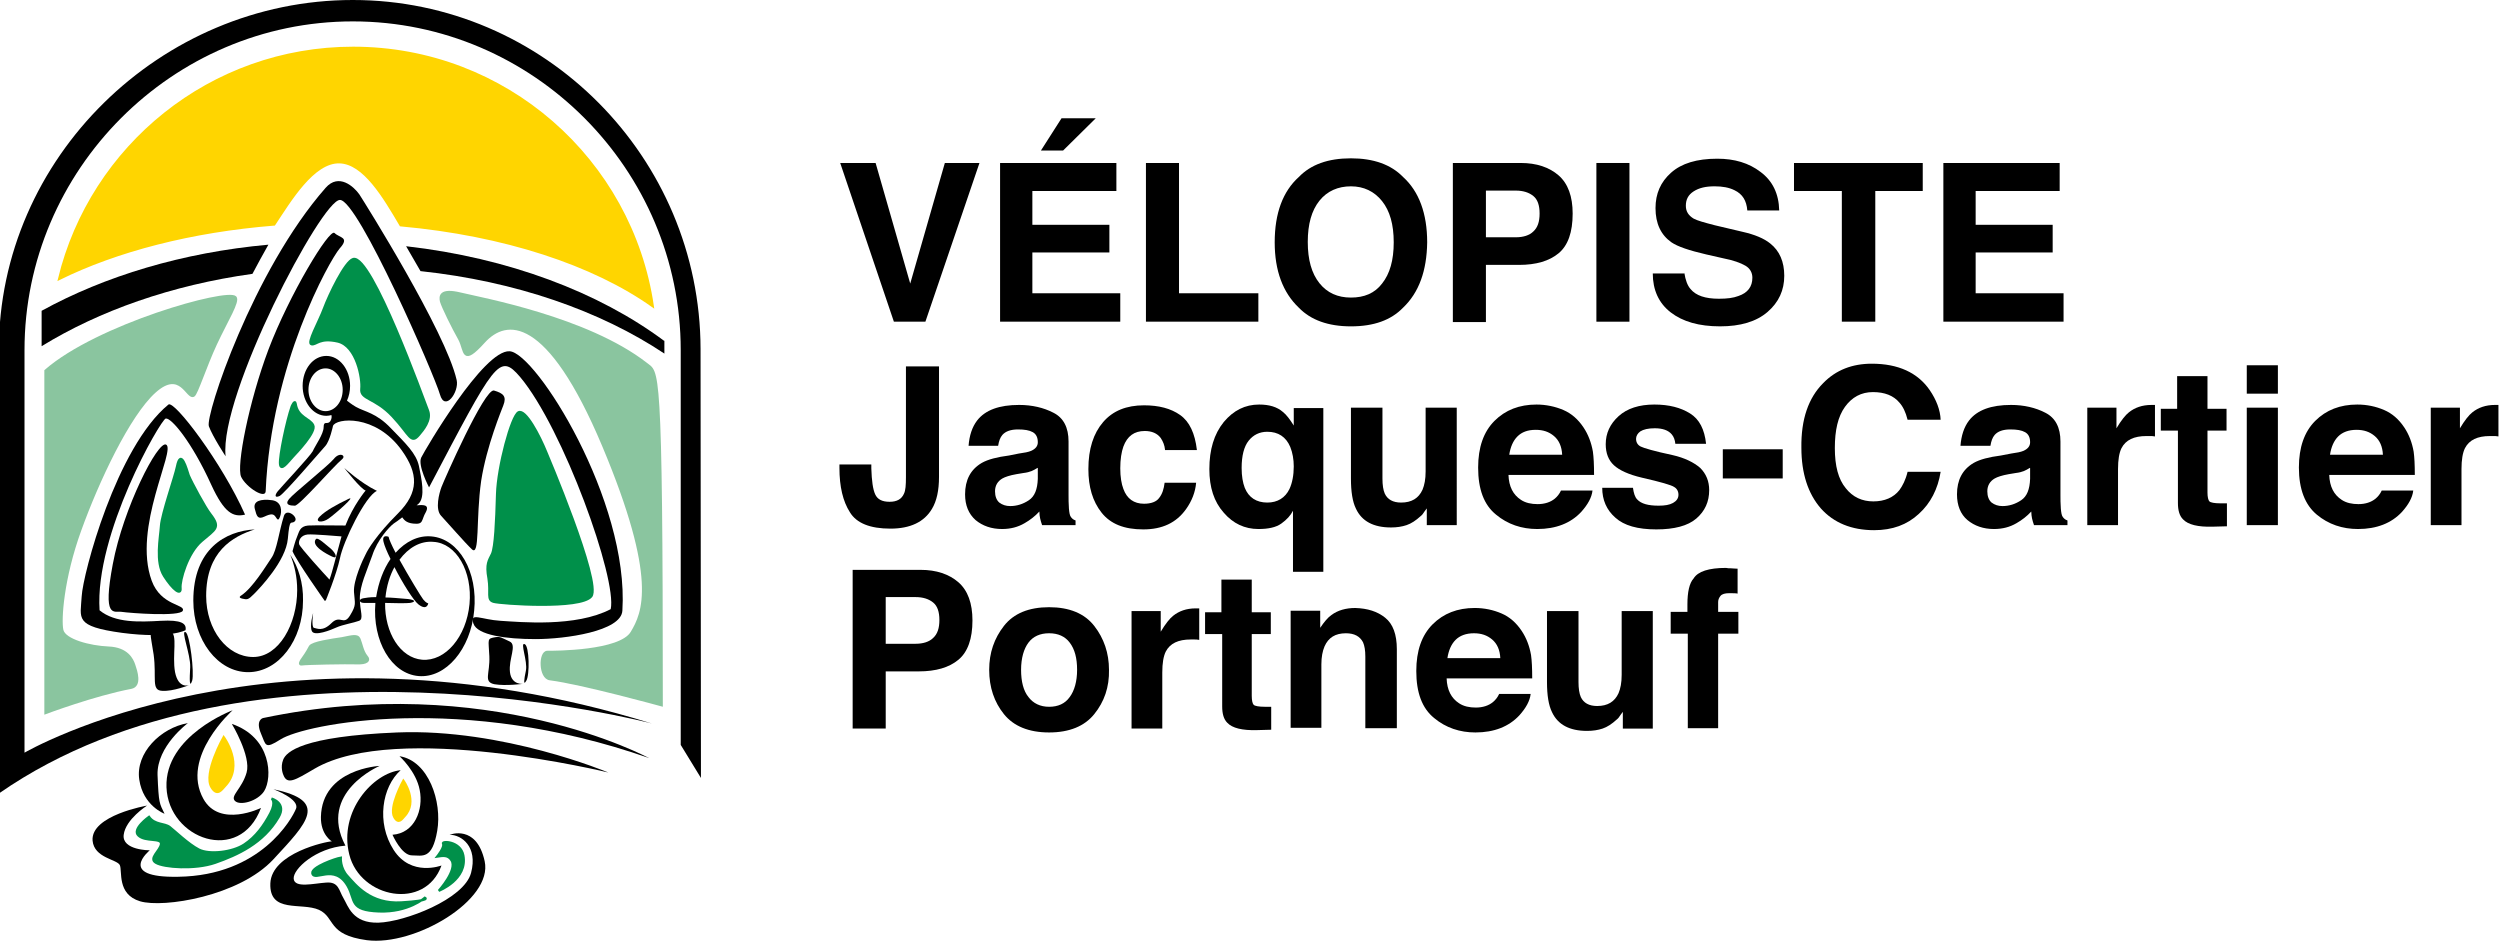 <?xml version="1.0" encoding="utf-8"?>
<!-- Generator: Adobe Illustrator 22.1.0, SVG Export Plug-In . SVG Version: 6.00 Build 0)  -->
<svg version="1.1" id="Calque_1" xmlns="http://www.w3.org/2000/svg" xmlns:xlink="http://www.w3.org/1999/xlink" x="0px" y="0px"
	 viewBox="0 0 642.7 243.3" style="enable-background:new 0 0 642.7 243.3;" xml:space="preserve">
<style type="text/css">
	.st0{fill:#00904A;stroke:#00904A;stroke-width:0.6;}
	.st1{fill:#8AC59F;stroke:#8AC59F;stroke-width:0.6;}
	.st2{fill:#FFD500;stroke:#FFD500;stroke-width:0.6;}
	.st3{fill-rule:evenodd;clip-rule:evenodd;fill:none;}
	.st4{fill-rule:evenodd;clip-rule:evenodd;}
	.st5{fill-rule:evenodd;clip-rule:evenodd;fill:#8AC59F;stroke:#8AC59F;stroke-width:0.6;}
	.st6{fill-rule:evenodd;clip-rule:evenodd;fill:#FFD500;stroke:#FFD500;stroke-width:0.6;}
</style>
<path class="st0" d="M140.4,116.2c-1.7-4.2-5.3-11.1-7.1-10.2s-5.3,14-5.5,21c-0.2,7.1-0.5,13.6-1.3,15.4c-0.8,1.7-1.6,2.5-0.9,6.3
	c0.6,3.8-0.5,5.5,1.3,6c1.7,0.5,22.4,2,25.1-1.4C154.7,149.8,140.4,116.2,140.4,116.2z"/>
<path class="st0" d="M45.5,120c-0.5,2.5-3.9,12.1-4.1,15.2c-0.2,3.1-1.5,9.3,0.8,12.9c2.3,3.6,4.4,5.1,4.2,3.1
	c-0.2-2,1.8-9,5.4-12.1c3.6-3.1,5-3.4,2.3-6.9c-1.3-1.6-4.9-8.3-5.6-10C48,120.7,46.5,115,45.5,120z"/>
<path class="st0" d="M90.8,66.6c-2.1,0.6-6.2,9.2-7.5,12.7c-1.3,3.5-4.5,9-3.2,9.2c1.3,0.2,2-1.8,6.8-0.7c4.8,1.2,6.3,9.5,6,12.2
	c-0.3,2.7,3.5,2.2,8,7c4.5,4.8,4.7,7.3,6.8,4.8c1-1.2,3.3-3.8,2.3-6.3S95.5,65.3,90.8,66.6z"/>
<path class="st0" d="M75,104.5c-1.3,3.7-3.2,12.8-3,14.8c0.2,2,2-0.5,3.2-1.8c1.2-1.3,6.2-6.5,5.3-8.2c-0.8-1.7-4-2-4.5-5.5
	C75.8,102.6,75,104.5,75,104.5z"/>
<path class="st1" d="M77.5,169.7c0.7-1,1.3-1.8,2.2-3.5c0.6-1,5.5-1.7,8.2-2.1c2.6-0.5,4-1,4.5,0.2c0.5,1.2,0.8,3.2,1.8,4.4
	c1,1.1,0.1,1.9-2.4,1.8c-2.6-0.1-13.3,0.1-14.3,0.3C76.7,170.9,77.5,169.7,77.5,169.7z"/>
<path class="st2" d="M57.5,189.5c0,0-5.3,9.4-3.1,12.9c1.5,2.5,2.7,0.4,3.4-0.3C62.9,196.8,57.5,189.5,57.5,189.5z"/>
<path class="st2" d="M103.7,200.7c0,0-3.8,6.9-2.3,9.4c1.1,1.9,2,0.3,2.5-0.2C107.6,206.1,103.7,200.7,103.7,200.7z"/>
<path class="st0" d="M80.3,224.5c-0.3-1.6,6-3.8,7.3-4c0,0-0.2,2.7,1.8,4.8c2,2.2,5.8,7.2,13.8,6.7s6-1.2,6-1.2s-4.2,3.8-11.8,3.5
	c-7.7-0.3-5.9-2.8-8-6.5C86,221.8,80.8,226.8,80.3,224.5z"/>
<path class="st0" d="M112.8,229c0,0,4.8-5.3,3.3-7.8c-0.9-1.5-2.3-1.2-3.7-1c0,0,2-2.5,1.5-3.3c-0.5-0.8,4.5-0.7,5.2,3
	C120.3,226.1,112.8,229,112.8,229z"/>
<path class="st0" d="M38.3,210c0,0-4.5,3.2-2.7,4.8c1.8,1.7,6,0.5,5.8,2.2c-0.2,1.7-3.3,3.7-1.3,4.8c2,1.2,10,1.8,15.2,0
	c5.7-2,12.4-5,16.3-11.7c2.2-3.7-1.8-4.8-1.8-4.8s1.3,0.7-0.3,3.8c-1.7,3.2-3.7,6-6.7,8s-9,2.7-11.7,1.3s-6.2-4.8-7.5-5.8
	S39.8,212.1,38.3,210z"/>
<path d="M58,117.3c0,0-3.3-5-4.3-7.7c-1-2.7,11.3-40,30-61.3c3.4-3.9,7.3-0.3,8.7,1.7c1.3,2,22.2,35.3,25,47.7c0.7,3-3,8.3-4.3,3.7
	c-1.3-4.7-21-50-25.7-50C82.7,51.3,56.3,101.6,58,117.3z"/>
<path d="M68.3,126.3c-0.1,2.1-5-1-6.3-3.7c-1.3-2.7,2-19.4,7-32.7c5.3-14,15.7-31.3,17-30c1.3,1.3,4,1,1.3,4
	C84.7,67,69.7,93.6,68.3,126.3z"/>
<path d="M110.3,125.3c0,0-3-5.7-2-7.7s16-27.7,22.7-27.3c6.7,0.3,30.8,38.4,29,66.7c-0.3,5.3-14.7,7.3-22.3,7.3s-15-1-16-4
	s2-1,7-0.7c5,0.3,19.3,1.7,28.3-3c1.7-7.7-12.2-46.5-23.3-59.7C128.3,90.6,127.3,93,110.3,125.3z"/>
<path d="M47.7,162c0,0-4,2.3-16.3,0.7C19,161,20.7,159,21,153.3c0.3-5.7,8.9-38.3,22.3-49.3c1.5-1.2,13.8,15,19.7,28.3
	c-3,0.7-5.3-0.3-8.7-7.7c-5-11-10.3-17.3-11.7-17c-1.3,0.3-18.3,29.7-17,49.3c4,3.3,10.3,3,15.7,2.7C46.7,159.3,48,160.3,47.7,162z"
	/>
<path d="M42.7,114.3c-2.1-1.1-11,16.3-13.7,30.7c-2.7,14.3,0.3,12,2.3,12.3c2,0.3,15,1.3,15.7-0.3c0.7-1.7-5.6-1.2-8-7.7
	C34,135.6,45.3,115.6,42.7,114.3z"/>
<path d="M123.7,123.6c-1.4,9.9-0.3,19.6-2.4,17.6c-1.8-1.7-6.3-6.9-7.9-8.6c-1.6-1.7-0.5-5.8,0.1-7.4s11.1-25.5,13.5-24.8
	s3.3,1.5,2.4,3.8C129,105.3,125.1,114.6,123.7,123.6z"/>
<path d="M67.6,184.6c0,0-2,0.5-0.5,4c1.3,3,0.9,4.1,5,1.5c6.2-4,46.6-12.1,94.8,4.8C166.8,194.9,125.6,172.4,67.6,184.6z"/>
<path d="M72.8,199.1c0,0-0.8-1.8,0-3.8s4.8-6,29.3-7c27.2-1.1,54.3,10.3,54.3,10.3s-54.4-13.3-75.5-1
	C75.8,200.6,73.8,201.9,72.8,199.1z"/>
<path d="M59.8,182.6c0,0-17.5,6.5-17,19.8s18.8,20,24.3,5.3c0,0-10.6,5.2-14.8-2.3C46.3,194.6,59.8,182.6,59.8,182.6z"/>
<path d="M59.6,186.1c0,0,5,8.3,3.8,12.5s-4.3,6-3,7.3s5.8,0.1,7.5-2.5C70.1,199.9,69.8,189.6,59.6,186.1z"/>
<path d="M48.3,185.9c0,0-8,5.9-7.8,13.3c0.3,7.5,0.5,7.3,1.8,10c0,0-5.5-2-6.5-8.8S41.3,187.1,48.3,185.9z"/>
<path d="M37.8,207.1c0,0-14.5,2.5-14,9c0.4,4.5,6.3,4.8,7,6.3s-0.8,7.5,5.2,9.3s25.5-1.3,34.3-10.8s14.3-15,0-18c0,0,6.8,2.5,5.8,5
	s-9,17.2-30.3,17.5c-16,0.3-7.3-6.8-7.3-6.8s-7.2,0-6.7-4C32.3,210.6,37.8,207.1,37.8,207.1z"/>
<path d="M88.8,217.4c-7.6,0.6-13.5,6-13.3,8.5s5.2,1.2,8.3,1c3.3-0.3,3.3,2,4.5,4s2.3,6.5,9,6.3s22-6,23.8-12.8s-2.5-9.8-5.5-9.8
	c0,0,6.9-2.8,9,6.8c2.2,10-18,21.9-30.3,20.3c-10.3-1.4-8-5.8-12.3-7.8c-4.5-2-12.8,1-12.5-6.8s14.5-10.8,15.8-10.8
	c0,0-2.9-1.7-2.8-6.3c0.3-12.4,15.1-13.1,15.1-13.1S81.6,203.7,88.8,217.4z"/>
<path d="M103,198c-7,0.7-16,10.5-13.2,21.7c2.8,11.2,19.5,14.5,23.7,2.8c0,0-7.8,3-12.3-4S98.2,202.3,103,198z"/>
<path d="M107.9,203.1c1,5.1-1.3,11.1-7,11.5c0,0,2.3,5.3,5,5.3c2.7,0,5.2,1.2,6.5-6.3c1.3-7.5-2.2-18-9.7-19.2
	C102.8,194.5,107,198.3,107.9,203.1z"/>
<path d="M74.6,142.6c1.1,2.6,1.8,5.7,1.8,9.1c0,8.7-4.7,17.2-11.3,17.2c-6.7,0-12.1-7-12.1-15.7c0-11.4,6.8-15.3,12.5-17.1
	c-7.5,0.4-15.8,5-15.8,18.3c0,10.2,6.3,18.4,14.1,18.4c7.8,0,14.1-8.2,14.1-18.4C78,149.9,76.7,145.7,74.6,142.6z"/>
<path d="M88,118c-2.4,2-11,12-12.2,12c-1.2,0-2.7-0.2-1.5-1.7c1.2-1.5,10-8.5,11.5-10.3C87.3,116.1,89,117.1,88,118z"/>
<path d="M88.5,120.3c0,0,4.3,5.5,5.5,5.8c0,0-3.2,3.8-5.2,9c-2,0-7.8-0.1-9.6,0c-2.2,0.2-2.3,1.7-2.8,2.8s-1.2,3.8-1.2,3.8
	c1,2.5,8.3,12.8,8.3,12.8l0.1-0.2l0.1,0.2c0,0,2.8-6.8,3.7-11c0.8-4.2,6.5-16,9.5-17.3C92.6,124.1,88.5,120.3,88.5,120.3z M84.7,149
	c-1.3-1.4-7.6-8.3-7.8-9.1c-0.2-0.8,0.3-2.3,2.2-2.5c1.6-0.1,7.4,0.4,8.7,0.5C86.3,143.3,85.5,146.9,84.7,149z"/>
<path d="M89.5,128.3c-3.1,1.5-5.8,3-7.3,4.5s0.7,1.7,2.3,0.5C86.2,132.1,91.9,127.1,89.5,128.3z"/>
<path d="M81.2,138.6c-1.3,1.7,2.7,3.8,4.2,4.5c1.5,0.7,1-0.8-0.3-2C83.7,140,81.7,138,81.2,138.6z"/>
<path d="M107.1,129.9c0.1-0.1,0.3-0.2,0.4-0.3c2-1.7,0.8-6.7,0.2-9.8c-0.7-3.2-3.3-5.7-7.2-9.7c-3.8-4-6.7-4.2-9-5.5
	c-1.2-0.7-1.9-1.3-2.3-1.6c0.5-1.1,0.8-2.4,0.8-3.8c0-4.2-2.7-7.7-6.1-7.7c-3.4,0-6.1,3.4-6.1,7.7c0,4.2,2.7,7.7,6.1,7.7
	c0.5,0,0.9-0.1,1.3-0.2c0.1,0.4,0.1,1-0.3,1.6c-0.7,1-1.7-0.3-1.7,1.5c0,1.8-2.2,4.8-2.8,6.2c-0.7,1.3-8.2,9.3-9,10.3
	c-0.8,1-0.8,1.8,0.5,1.2c1.3-0.7,10.5-11.5,11.7-12.8c1.2-1.3,2-5.2,2-5.2c0.7-2,10.9-3.2,17.7,6.3c4.2,5.9,4.5,10.7-1,16.2
	s-7.7,9.2-8.3,10.5c-0.7,1.3-3.2,6.7-3,9.7c0.2,3,0.7,3.2-1,6c-1.7,2.8-2.5-0.3-4.8,2c-2.3,2.3-3.8,1.3-4.5,1.2
	c-0.7-0.2-0.2-3.8-0.2-3.8s-1,3.3-0.3,4.7c0.7,1.3,4.8-0.3,6.3-1c1.5-0.7,4.5-1.2,5.8-1.7c1.3-0.5,0.2-2.5,0.2-5.8
	c0-3.3,1.8-7,3.2-11c1.3-4,4.3-7.3,5.5-8.2c0.5-0.3,1.3-0.9,2.2-1.6c0.4,0.5,0.9,1.4,2.8,1.6c2.8,0.3,2-0.8,3.3-3
	C110.5,129.6,108.6,129.8,107.1,129.9z M83.7,105.7c-2.4,0-4.4-2.5-4.4-5.5c0-3.1,2-5.5,4.4-5.5c2.4,0,4.4,2.5,4.4,5.5
	C88.1,103.3,86.1,105.7,83.7,105.7z"/>
<path d="M73,132.6c-1.3,4.1-1.8,8.8-3.2,10.8c-1.5,2.2-4.8,7.7-7.8,9.7c0,0-1,0.5,0.3,0.8c1.3,0.3,1.5,0.3,3-1.2s8.2-8.5,8.7-14.2
	c0.5-5.7,0.8-3.5,1.8-4.5S73.7,130.5,73,132.6z"/>
<path d="M70,128.6c-3-0.4-5,0.2-4.5,2.2s0.8,2.8,2.5,2c1.7-0.8,2.3-0.7,2.8,0c0.5,0.7,0.7,1.3,1.2,0C72.5,131.5,72.5,129,70,128.6z"
	/>
<path d="M110.9,137.9c-3.4-0.3-6.6,1.3-9.2,4.2c-1-1.9-1.7-3.5-1.8-4.1c0,0-1.8-0.8-1.3,1.3c0.2,0.9,0.9,2.6,1.8,4.4
	c-1.8,2.6-3.1,6-3.7,9.8c-1.8,0-2.6,0.2-3.3,0.3c-1.3,0.2-1.2,1.3,0.5,1.2c0.5,0,1.4,0,2.6,0c-0.8,9.8,4.1,18.2,11.1,18.8
	c7,0.6,13.4-6.9,14.3-16.8C122.9,147,118,138.5,110.9,137.9z M120.7,155.3c-0.8,8.4-6.2,14.8-12.2,14.3c-5.6-0.5-9.6-6.9-9.5-14.6
	c2.7,0.1,5.5,0.1,6.4,0c1.7-0.3,1.2-0.8-0.5-1c-2.5-0.2-4.3-0.4-5.8-0.4c0,0,0-0.1,0-0.1c0.3-2.9,1.1-5.5,2.3-7.7
	c2.1,4.1,4.9,8.6,6.2,9.6c2.2,1.7,2.5-0.3,2.5-0.3s-0.5,0-1.3-1c-0.5-0.6-3.7-5.9-6.1-10.2c2.3-3.1,5.4-4.9,8.7-4.6
	C117.3,139.6,121.5,146.9,120.7,155.3z"/>
<path d="M40.3,161.5c-2.2,0.9-1.7,0.8-0.8,6.8c0.8,6-0.7,9.2,2.2,9.3c2.8,0.2,7-1.5,7-1.5s-2.8,1.2-3.7-3.3
	c-0.8-4.5,0.8-9.7-1.2-10.5C41.8,161.5,41.5,161,40.3,161.5z"/>
<path d="M47.7,162.5c-1.3-0.6,1.3,5.7,1.2,9c-0.2,3.3-0.2,5.5,0.5,3.5C50,173,48.8,163,47.7,162.5z"/>
<path d="M127.4,163.8c-2.3,0.4-1.8,0.4-1.6,4.9c0.2,4.5-1.6,6.6,1.3,7.2c2.9,0.5,7.4-0.1,7.4-0.1s-3,0.4-3.4-3
	c-0.4-3.4,1.9-7-0.1-7.9C129,164,128.7,163.6,127.4,163.8z"/>
<path d="M134.9,165.6c-1.3-0.6,0.8,4.4,0.3,6.8c-0.5,2.4-0.7,4,0.1,2.6C136.2,173.6,136.1,166.1,134.9,165.6z"/>
<path d="M180.1,89.7C180,40.5,140,0,90.7,0c-49.4,0-91,40.6-91,90l0,114c64.9-45.2,167.9-18,167.9-18c-97.3-30-161.3,7.5-161.3,7.5
	V90c0-46.3,38-84.5,84.4-84.5C137.1,5.5,175,43.6,175,90v101.5l5.2,8.5L180.1,89.7z"/>
<path class="st3" d="M87.4,46.2c-1.8,0-6.6,6.7-11.9,16.3c3.1-0.2,6.1-0.3,9.3-0.3c4.7,0,9.3,0.2,13.8,0.5
	C93.8,53.5,89.4,46.2,87.4,46.2z"/>
<path class="st4" d="M10.7,79.9v9.1c14.8-9.1,33.4-15.7,54.2-18.6c1.3-2.5,2.7-5,4.1-7.5C46.9,64.9,26.9,71,10.7,79.9z"/>
<path class="st4" d="M170.7,87.6c-16.8-12.5-40-21.3-66.3-24.3c1.2,2.1,2.4,4.2,3.7,6.4c24.4,2.6,46.2,10.2,62.7,21.2V87.6z"/>
<path class="st5" d="M11.7,95.3v88c0,0,12.5-4.7,22-6.5c2.6-0.5,1.3-4.3,0.8-5.8s-1.8-4.3-6.6-4.5c-4.8-0.2-11.3-1.9-11.9-4.5
	c-0.6-2.6,0.1-13.3,4.6-25.7c4.5-12.5,12.5-29.6,19.2-35.6c6.7-6,8.3,2,10,1c0.8-0.5,3-7.5,5.7-13.3c2.8-6,6-11,5-12
	C58.4,74.3,25.1,83.6,11.7,95.3z"/>
<path class="st5" d="M170.1,181.3c0,0-20.7-5.7-28.7-6.7c-2.7-0.3-2.7-7-0.7-7s18.7,0,21.7-5s7.1-13.7-7.3-48
	c-14.3-34-25-33-30.7-26.7c-5.7,6.3-4.7,2.3-6.3-0.7c-1.7-3-4.3-8.3-4.7-9.7c-0.3-1.3-0.3-3.3,5-2c5.3,1.3,32.5,6.2,47.7,18
	C169.1,96,170.1,91.6,170.1,181.3z"/>
<path class="st6" d="M87.3,41.7c6.3,0.2,11.4,8.9,15.7,16.2c26.6,2.4,49.6,10,64.8,20.8c-5.5-37.6-37.9-66.4-77-66.4
	c-36.6,0-67.3,25.3-75.6,59.4c14.8-7.3,34-12.3,55.3-14C74.5,51.7,80.5,41.5,87.3,41.7z"/>
<g>
	<path d="M242.9,41.9h8.9l-13.9,40.8h-8.1L216,41.9h9.1l8.9,31L242.9,41.9z"/>
	<path d="M287,49.1h-21.6v8.7h19.8v7.1h-19.8v10.5H288v7.3h-30.9V41.9H287V49.1z M281.7,30.4l-8.4,8.3h-5.7l5.3-8.3H281.7z"/>
	<path d="M294.6,41.9h8.5v33.5h20.4v7.3h-28.9V41.9z"/>
	<path d="M360.7,79.1c-3.1,3.2-7.5,4.8-13.4,4.8c-5.8,0-10.3-1.6-13.4-4.8c-4.1-3.9-6.2-9.5-6.2-16.8c0-7.5,2.1-13.1,6.2-16.8
		c3.1-3.2,7.5-4.8,13.4-4.8c5.8,0,10.3,1.6,13.4,4.8c4.1,3.7,6.2,9.4,6.2,16.8C366.8,69.6,364.8,75.2,360.7,79.1z M355.3,72.9
		c2-2.5,3-6,3-10.6c0-4.6-1-8.1-3-10.6c-2-2.5-4.7-3.8-8-3.8s-6.1,1.2-8.1,3.7c-2,2.5-3,6-3,10.6s1,8.1,3,10.6
		c2,2.5,4.7,3.7,8.1,3.7S353.4,75.4,355.3,72.9z"/>
	<path d="M400.7,65.1c-2.4,2-5.8,3-10.2,3H382v14.7h-8.5V41.9h17.5c4,0,7.3,1.1,9.7,3.2c2.4,2.1,3.6,5.4,3.6,9.8
		C404.3,59.7,403.1,63.1,400.7,65.1z M394.2,50.4c-1.1-0.9-2.6-1.4-4.5-1.4H382v12h7.7c1.9,0,3.5-0.5,4.5-1.5c1.1-1,1.6-2.5,1.6-4.6
		C395.8,52.8,395.3,51.3,394.2,50.4z"/>
	<path d="M418.9,82.7h-8.5V41.9h8.5V82.7z"/>
	<path d="M433,70.1c0.3,1.9,0.8,3.3,1.6,4.2c1.4,1.7,3.8,2.5,7.3,2.5c2.1,0,3.7-0.2,5-0.7c2.4-0.8,3.6-2.4,3.6-4.7
		c0-1.3-0.6-2.4-1.8-3.1c-1.2-0.7-3.1-1.4-5.7-1.9l-4.4-1c-4.3-1-7.3-2-8.9-3.1c-2.7-1.9-4.1-4.8-4.1-8.8c0-3.7,1.3-6.7,4-9.1
		c2.7-2.4,6.6-3.6,11.9-3.6c4.4,0,8.1,1.1,11.1,3.4c3.1,2.3,4.7,5.6,4.8,9.9h-8.2c-0.2-2.5-1.2-4.2-3.3-5.2c-1.4-0.7-3.1-1-5.1-1
		c-2.3,0-4,0.4-5.4,1.3s-2,2.1-2,3.7c0,1.5,0.7,2.5,2,3.3c0.9,0.5,2.7,1,5.4,1.7l7.2,1.7c3.1,0.7,5.5,1.7,7.1,3
		c2.4,1.9,3.6,4.7,3.6,8.3c0,3.7-1.4,6.8-4.3,9.3c-2.9,2.5-7,3.7-12.2,3.7c-5.4,0-9.6-1.2-12.7-3.6c-3.1-2.4-4.6-5.8-4.6-10H433z"/>
	<path d="M494.3,41.9v7.2h-12.2v33.6h-8.6V49.1h-12.3v-7.2H494.3z"/>
	<path d="M529.5,49.1h-21.6v8.7h19.8v7.1h-19.8v10.5h22.6v7.3h-30.9V41.9h29.9V49.1z"/>
	<path d="M224,119.5v0.9c0.1,3.2,0.4,5.4,1,6.7c0.6,1.3,1.8,1.9,3.7,1.9c1.9,0,3.1-0.7,3.7-2.1c0.4-0.8,0.5-2.2,0.5-4.2V94.2h8.5
		v28.4c0,3.5-0.6,6.2-1.8,8.2c-2,3.4-5.6,5.1-10.7,5.1c-5.2,0-8.7-1.4-10.4-4.2c-1.8-2.8-2.7-6.6-2.7-11.4v-0.9H224z"/>
	<path d="M261.9,116.6c1.5-0.2,2.5-0.4,3.2-0.7c1.1-0.5,1.7-1.2,1.7-2.2c0-1.2-0.4-2.1-1.3-2.6c-0.9-0.5-2.1-0.7-3.8-0.7
		c-1.9,0-3.2,0.5-4,1.4c-0.6,0.7-0.9,1.6-1.1,2.8h-7.6c0.2-2.6,0.9-4.8,2.2-6.5c2.1-2.7,5.7-4,10.8-4c3.3,0,6.3,0.7,8.8,2
		c2.6,1.3,3.9,3.8,3.9,7.4v13.8c0,1,0,2.1,0.1,3.5c0.1,1,0.2,1.7,0.5,2.1c0.3,0.4,0.6,0.7,1.2,0.9v1.2h-8.6
		c-0.2-0.6-0.4-1.2-0.5-1.7c-0.1-0.5-0.2-1.1-0.2-1.8c-1.1,1.2-2.4,2.2-3.8,3c-1.7,1-3.6,1.5-5.8,1.5c-2.7,0-5-0.8-6.8-2.3
		c-1.8-1.6-2.7-3.8-2.7-6.6c0-3.7,1.4-6.4,4.3-8.1c1.6-0.9,3.9-1.5,7-1.9L261.9,116.6z M266.7,120.3c-0.5,0.3-1,0.6-1.5,0.8
		c-0.5,0.2-1.2,0.4-2.1,0.5l-1.8,0.3c-1.7,0.3-2.9,0.7-3.6,1.1c-1.2,0.7-1.9,1.8-1.9,3.3c0,1.3,0.4,2.3,1.1,2.9
		c0.8,0.6,1.7,0.9,2.8,0.9c1.7,0,3.3-0.5,4.8-1.5c1.5-1,2.2-2.8,2.3-5.5V120.3z"/>
	<path d="M299.5,115.6c-0.1-1.1-0.5-2.1-1.1-3c-0.9-1.2-2.3-1.8-4.1-1.8c-2.7,0-4.5,1.3-5.5,4c-0.5,1.4-0.8,3.3-0.8,5.6
		c0,2.2,0.3,4,0.8,5.3c0.9,2.5,2.7,3.8,5.3,3.8c1.8,0,3.2-0.5,3.9-1.5c0.8-1,1.2-2.3,1.4-3.9h8.1c-0.2,2.4-1.1,4.7-2.6,6.8
		c-2.5,3.5-6.1,5.2-11,5.2c-4.9,0-8.4-1.4-10.7-4.3c-2.3-2.9-3.4-6.6-3.4-11.2c0-5.2,1.3-9.2,3.8-12.1c2.5-2.9,6-4.3,10.5-4.3
		c3.8,0,6.9,0.8,9.3,2.5s3.8,4.7,4.3,9H299.5z"/>
	<path d="M329.8,105.9c0.9,0.7,1.8,1.9,2.8,3.5v-4.5h7.6v42.1h-7.8v-15.7c-0.6,1.2-1.6,2.3-3,3.3c-1.4,1-3.4,1.4-5.9,1.4
		c-3.5,0-6.5-1.4-8.9-4.2c-2.5-2.8-3.7-6.5-3.7-11.2c0-5,1.2-9,3.7-12.1c2.5-3,5.5-4.5,9.1-4.5C326.3,104,328.3,104.6,329.8,105.9z
		 M331.5,125.7c0.7-1.5,1.1-3.5,1.1-5.8c0-1.8-0.3-3.5-0.9-5c-1.1-2.6-3.1-3.9-5.9-3.9c-2,0-3.6,0.8-4.8,2.3c-1.2,1.5-1.8,3.9-1.8,7
		c0,2.1,0.3,3.8,0.8,5.1c1,2.5,3,3.8,5.8,3.8C328.4,129.2,330.4,128,331.5,125.7z"/>
	<path d="M355.4,104.8V123c0,1.7,0.2,3,0.6,3.9c0.7,1.5,2.1,2.3,4.2,2.3c2.7,0,4.5-1.1,5.5-3.3c0.5-1.2,0.8-2.7,0.8-4.7v-16.4h8V135
		h-7.7v-4.3c-0.1,0.1-0.3,0.4-0.6,0.8c-0.3,0.5-0.6,0.9-1,1.2c-1.2,1.1-2.4,1.9-3.6,2.3c-1.2,0.4-2.5,0.6-4,0.6
		c-4.5,0-7.5-1.6-9-4.8c-0.9-1.8-1.3-4.4-1.3-7.8v-18.2H355.4z"/>
	<path d="M401.9,105.4c2.1,0.9,3.8,2.4,5.2,4.5c1.2,1.8,2,3.9,2.4,6.2c0.2,1.4,0.3,3.4,0.3,6h-22c0.1,3,1.2,5.1,3.2,6.4
		c1.2,0.8,2.7,1.1,4.3,1.1c1.8,0,3.3-0.5,4.4-1.4c0.6-0.5,1.2-1.2,1.6-2.1h8.1c-0.2,1.8-1.2,3.6-2.9,5.5c-2.7,2.9-6.5,4.4-11.3,4.4
		c-4,0-7.6-1.2-10.6-3.7c-3.1-2.5-4.6-6.5-4.6-12.1c0-5.2,1.4-9.2,4.2-12c2.8-2.8,6.4-4.2,10.8-4.2
		C397.4,104,399.8,104.5,401.9,105.4z M390.1,112.2c-1.1,1.1-1.8,2.7-2.1,4.7h13.6c-0.1-2.1-0.8-3.7-2.1-4.8
		c-1.3-1.1-2.8-1.6-4.7-1.6C392.7,110.5,391.2,111.1,390.1,112.2z"/>
	<path d="M419.8,125.4c0.2,1.4,0.5,2.4,1.1,3c1,1.1,2.8,1.6,5.5,1.6c1.6,0,2.8-0.2,3.7-0.7s1.4-1.2,1.4-2.1c0-0.9-0.4-1.6-1.1-2
		c-0.7-0.5-3.5-1.3-8.3-2.4c-3.4-0.8-5.8-1.9-7.2-3.2c-1.4-1.3-2.1-3.1-2.1-5.4c0-2.8,1.1-5.2,3.3-7.2c2.2-2,5.3-3,9.2-3
		c3.8,0,6.8,0.8,9.2,2.3s3.7,4.1,4.1,7.8h-7.9c-0.1-1-0.4-1.8-0.9-2.4c-0.9-1.1-2.4-1.6-4.4-1.6c-1.7,0-2.9,0.3-3.7,0.8
		c-0.7,0.5-1.1,1.2-1.1,1.9c0,0.9,0.4,1.6,1.2,2c0.8,0.4,3.5,1.2,8.2,2.2c3.1,0.7,5.5,1.9,7.1,3.3c1.5,1.5,2.3,3.4,2.3,5.7
		c0,3-1.1,5.4-3.3,7.3c-2.2,1.9-5.7,2.8-10.3,2.8c-4.8,0-8.3-1-10.5-3c-2.3-2-3.4-4.6-3.4-7.7H419.8z"/>
	<path d="M442.9,115.5h15.4v7.5h-15.4V115.5z"/>
	<path d="M468.7,98.5c3.3-3.4,7.5-5,12.5-5c6.8,0,11.8,2.3,14.9,6.8c1.7,2.5,2.7,5.1,2.8,7.6h-8.5c-0.5-2-1.2-3.4-2.1-4.4
		c-1.5-1.8-3.8-2.7-6.8-2.7c-3,0-5.4,1.3-7.2,3.8s-2.6,6-2.6,10.6s0.9,8,2.8,10.3c1.8,2.3,4.2,3.4,7.1,3.4c2.9,0,5.2-1,6.7-2.9
		c0.8-1.1,1.6-2.6,2.1-4.7h8.5c-0.7,4.4-2.6,8.1-5.6,10.8c-3,2.8-6.8,4.2-11.5,4.2c-5.8,0-10.4-1.9-13.7-5.6c-3.3-3.8-5-9-5-15.6
		C463,107.8,464.9,102.3,468.7,98.5z"/>
	<path d="M517,116.6c1.5-0.2,2.5-0.4,3.2-0.7c1.1-0.5,1.7-1.2,1.7-2.2c0-1.2-0.4-2.1-1.3-2.6c-0.9-0.5-2.1-0.7-3.8-0.7
		c-1.9,0-3.2,0.5-4,1.4c-0.6,0.7-0.9,1.6-1.1,2.8H504c0.2-2.6,0.9-4.8,2.2-6.5c2.1-2.7,5.7-4,10.8-4c3.3,0,6.3,0.7,8.8,2
		c2.6,1.3,3.9,3.8,3.9,7.4v13.8c0,1,0,2.1,0.1,3.5c0.1,1,0.2,1.7,0.5,2.1c0.3,0.4,0.6,0.7,1.2,0.9v1.2h-8.6
		c-0.2-0.6-0.4-1.2-0.5-1.7c-0.1-0.5-0.2-1.1-0.2-1.8c-1.1,1.2-2.4,2.2-3.8,3c-1.7,1-3.6,1.5-5.8,1.5c-2.7,0-5-0.8-6.8-2.3
		s-2.7-3.8-2.7-6.6c0-3.7,1.4-6.4,4.3-8.1c1.6-0.9,3.9-1.5,7-1.9L517,116.6z M521.8,120.3c-0.5,0.3-1,0.6-1.5,0.8
		c-0.5,0.2-1.2,0.4-2.1,0.5l-1.8,0.3c-1.7,0.3-2.9,0.7-3.6,1.1c-1.2,0.7-1.9,1.8-1.9,3.3c0,1.3,0.4,2.3,1.1,2.9
		c0.8,0.6,1.7,0.9,2.8,0.9c1.7,0,3.3-0.5,4.8-1.5c1.5-1,2.2-2.8,2.3-5.5V120.3z"/>
	<path d="M553.3,104.1c0.1,0,0.3,0,0.7,0v8.1c-0.5-0.1-0.9-0.1-1.3-0.1c-0.4,0-0.7,0-0.9,0c-3.2,0-5.3,1-6.4,3.1
		c-0.6,1.2-0.9,3-0.9,5.4V135h-7.9v-30.2h7.5v5.3c1.2-2,2.3-3.4,3.2-4.1c1.5-1.2,3.4-1.9,5.8-1.9
		C553.1,104.1,553.2,104.1,553.3,104.1z"/>
	<path d="M555.5,110.7v-5.6h4.2v-8.4h7.8v8.4h4.9v5.6h-4.9v15.9c0,1.2,0.2,2,0.5,2.3c0.3,0.3,1.3,0.5,2.9,0.5c0.2,0,0.5,0,0.8,0
		c0.3,0,0.5,0,0.8,0v5.9l-3.7,0.1c-3.7,0.1-6.3-0.5-7.6-1.9c-0.9-0.9-1.3-2.3-1.3-4.2v-18.6H555.5z"/>
	<path d="M585.6,101.2h-8v-7.3h8V101.2z M577.6,104.8h8V135h-8V104.8z"/>
	<path d="M612.9,105.4c2.1,0.9,3.8,2.4,5.2,4.5c1.2,1.8,2,3.9,2.4,6.2c0.2,1.4,0.3,3.4,0.3,6h-22c0.1,3,1.2,5.1,3.2,6.4
		c1.2,0.8,2.7,1.1,4.3,1.1c1.8,0,3.3-0.5,4.4-1.4c0.6-0.5,1.2-1.2,1.6-2.1h8.1c-0.2,1.8-1.2,3.6-2.9,5.5c-2.7,2.9-6.5,4.4-11.3,4.4
		c-4,0-7.6-1.2-10.6-3.7s-4.6-6.5-4.6-12.1c0-5.2,1.4-9.2,4.2-12c2.8-2.8,6.4-4.2,10.8-4.2C608.5,104,610.8,104.5,612.9,105.4z
		 M601.1,112.2c-1.1,1.1-1.8,2.7-2.1,4.7h13.6c-0.1-2.1-0.8-3.7-2.1-4.8c-1.3-1.1-2.8-1.6-4.7-1.6
		C603.8,110.5,602.2,111.1,601.1,112.2z"/>
	<path d="M641.6,104.1c0.1,0,0.3,0,0.7,0v8.1c-0.5-0.1-0.9-0.1-1.3-0.1c-0.4,0-0.7,0-0.9,0c-3.2,0-5.3,1-6.4,3.1
		c-0.6,1.2-0.9,3-0.9,5.4V135h-7.9v-30.2h7.5v5.3c1.2-2,2.3-3.4,3.2-4.1c1.5-1.2,3.4-1.9,5.8-1.9
		C641.3,104.1,641.5,104.1,641.6,104.1z"/>
	<path d="M246.4,169.6c-2.4,2-5.8,3-10.2,3h-8.5v14.7h-8.5v-40.8h17.5c4,0,7.3,1.1,9.7,3.2c2.4,2.1,3.6,5.4,3.6,9.8
		C250,164.2,248.8,167.6,246.4,169.6z M239.9,154.9c-1.1-0.9-2.6-1.4-4.5-1.4h-7.7v12h7.7c1.9,0,3.5-0.5,4.5-1.5
		c1.1-1,1.6-2.5,1.6-4.6S241,155.8,239.9,154.9z"/>
	<path d="M281.3,183.6c-2.5,3.1-6.4,4.7-11.6,4.7c-5.2,0-9.1-1.6-11.6-4.7c-2.5-3.1-3.8-6.9-3.8-11.4c0-4.4,1.3-8.1,3.8-11.3
		c2.5-3.2,6.4-4.8,11.6-4.8c5.2,0,9.1,1.6,11.6,4.8c2.5,3.2,3.8,7,3.8,11.3C285.2,176.6,283.9,180.4,281.3,183.6z M275,179.2
		c1.2-1.6,1.9-4,1.9-7c0-3-0.6-5.3-1.9-7c-1.2-1.6-3-2.4-5.3-2.4c-2.3,0-4.1,0.8-5.3,2.4c-1.2,1.6-1.9,4-1.9,7c0,3,0.6,5.4,1.9,7
		c1.2,1.6,3,2.5,5.3,2.5C272,181.7,273.8,180.9,275,179.2z"/>
	<path d="M307.6,156.4c0.1,0,0.3,0,0.7,0v8.1c-0.5-0.1-0.9-0.1-1.3-0.1s-0.7,0-0.9,0c-3.2,0-5.3,1-6.4,3.1c-0.6,1.2-0.9,3-0.9,5.4
		v14.4h-7.9v-30.2h7.5v5.3c1.2-2,2.3-3.4,3.2-4.1c1.5-1.2,3.4-1.9,5.8-1.9C307.3,156.4,307.5,156.4,307.6,156.4z"/>
	<path d="M309.8,163v-5.6h4.2V149h7.8v8.4h4.9v5.6h-4.9v15.9c0,1.2,0.2,2,0.5,2.3c0.3,0.3,1.3,0.5,2.9,0.5c0.2,0,0.5,0,0.8,0
		c0.3,0,0.5,0,0.8,0v5.9l-3.7,0.1c-3.7,0.1-6.3-0.5-7.6-1.9c-0.9-0.9-1.3-2.3-1.3-4.2V163H309.8z"/>
	<path d="M356.1,158.8c2,1.6,3,4.3,3,8.1v20.3H351v-18.4c0-1.6-0.2-2.8-0.6-3.7c-0.8-1.5-2.2-2.3-4.4-2.3c-2.7,0-4.5,1.1-5.5,3.4
		c-0.5,1.2-0.8,2.7-0.8,4.6v16.3h-7.9v-30.1h7.6v4.4c1-1.5,2-2.7,2.9-3.3c1.6-1.2,3.7-1.8,6.1-1.8
		C351.6,156.4,354.1,157.2,356.1,158.8z"/>
	<path d="M386,157.7c2.1,0.9,3.8,2.4,5.2,4.5c1.2,1.8,2,3.9,2.4,6.2c0.2,1.4,0.3,3.4,0.3,6h-22c0.1,3,1.2,5.1,3.2,6.4
		c1.2,0.8,2.7,1.1,4.3,1.1c1.8,0,3.3-0.5,4.4-1.4c0.6-0.5,1.2-1.2,1.6-2.1h8.1c-0.2,1.8-1.2,3.6-2.9,5.5c-2.7,2.9-6.5,4.4-11.3,4.4
		c-4,0-7.6-1.2-10.6-3.7c-3.1-2.5-4.6-6.5-4.6-12.1c0-5.2,1.4-9.2,4.2-12c2.8-2.8,6.4-4.2,10.8-4.2
		C381.6,156.3,383.9,156.8,386,157.7z M374.2,164.5c-1.1,1.1-1.8,2.7-2.1,4.7h13.6c-0.1-2.1-0.8-3.7-2.1-4.8
		c-1.3-1.1-2.8-1.6-4.7-1.6C376.9,162.8,375.3,163.4,374.2,164.5z"/>
	<path d="M405.8,157.1v18.2c0,1.7,0.2,3,0.6,3.9c0.7,1.5,2.1,2.3,4.2,2.3c2.7,0,4.5-1.1,5.5-3.3c0.5-1.2,0.8-2.7,0.8-4.7v-16.4h8
		v30.2h-7.7V183c-0.1,0.1-0.3,0.4-0.6,0.8c-0.3,0.5-0.6,0.9-1,1.2c-1.2,1.1-2.4,1.9-3.6,2.3c-1.2,0.4-2.5,0.6-4,0.6
		c-4.5,0-7.5-1.6-9-4.8c-0.9-1.8-1.3-4.4-1.3-7.8v-18.2H405.8z"/>
	<path d="M445,146.1c0.4,0,1,0.1,1.7,0.1v6.4c-0.4-0.1-1.2-0.1-2.2-0.1c-1,0-1.8,0.2-2.2,0.7c-0.4,0.5-0.6,1-0.6,1.6
		c0,0.6,0,1.4,0,2.5h5.2v5.6h-5.2v24.3h-7.8v-24.3h-4.4v-5.6h4.3v-1.9c0-3.2,0.5-5.5,1.6-6.7c1.1-1.8,3.9-2.7,8.3-2.7
		C444.1,146.1,444.6,146.1,445,146.1z"/>
</g>
</svg>
